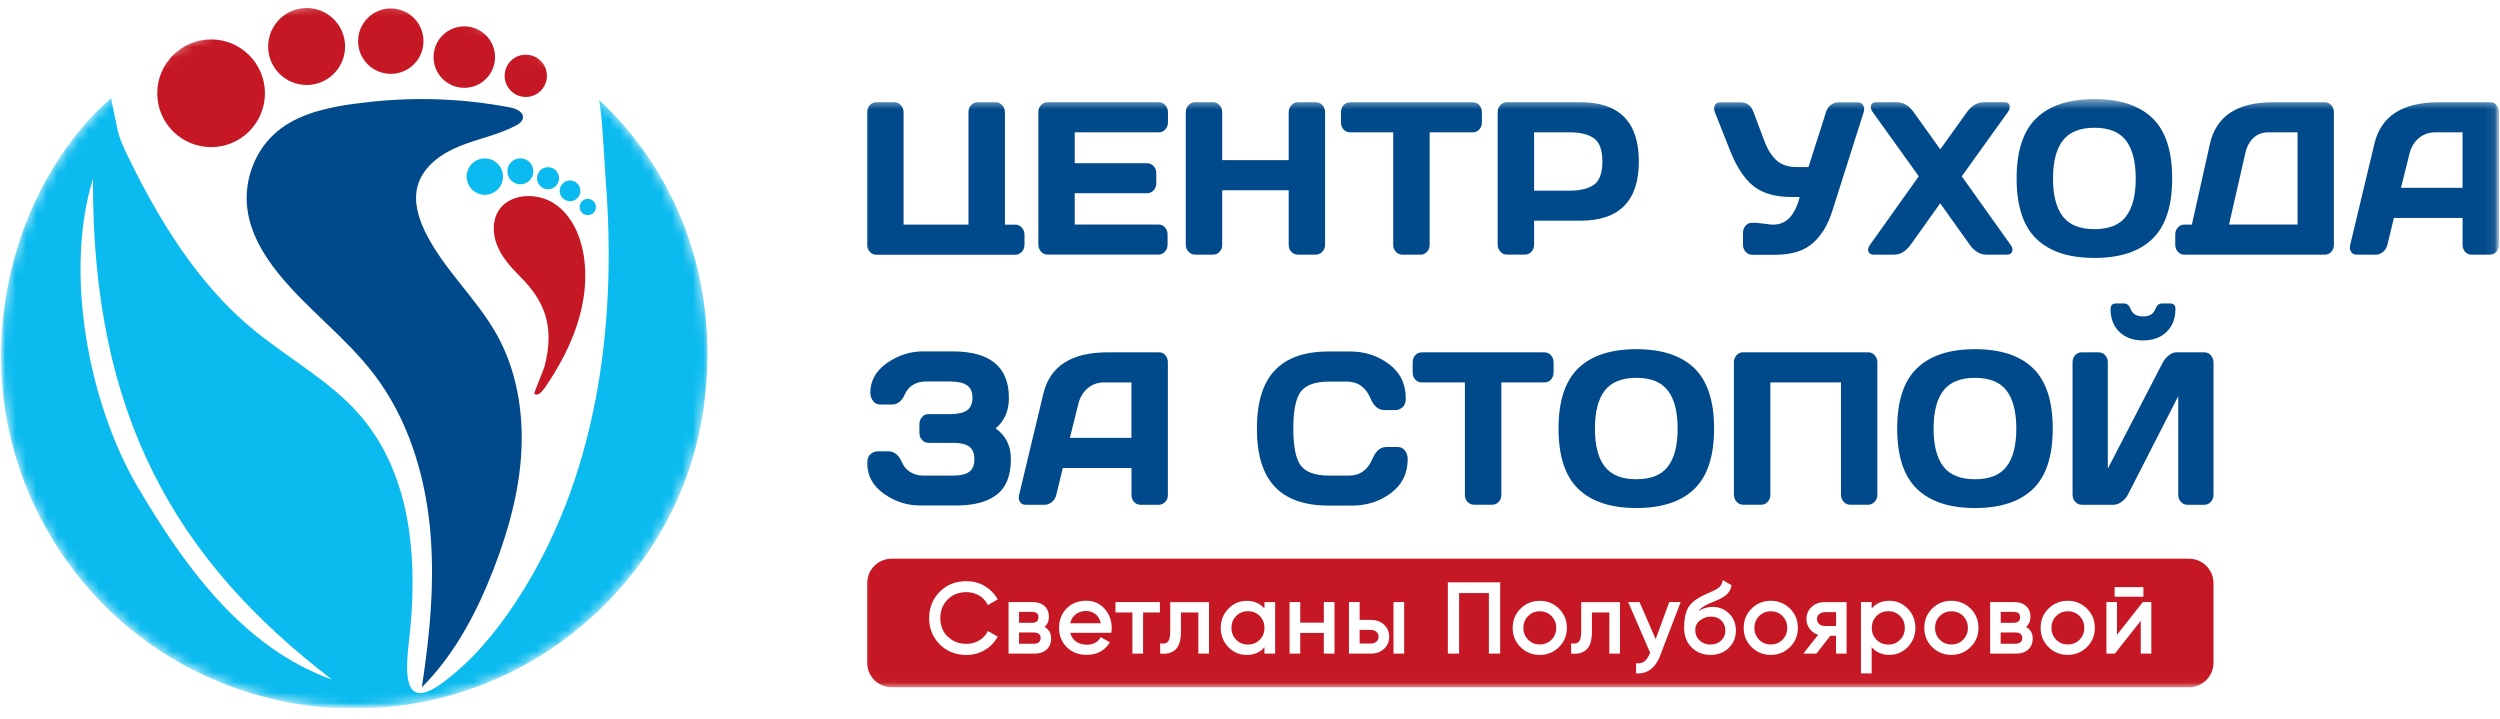 <?xml version="1.0" encoding="UTF-8"?> <svg xmlns="http://www.w3.org/2000/svg" width="240" height="69" viewBox="0 0 240 69" fill="none"><g clip-path="url(#clip0_1964_437)"><mask id="mask0_1964_437" style="mask-type:luminance" maskUnits="userSpaceOnUse" x="0" y="0" width="240" height="69"><path d="M240 0H0V68.018H240V0Z" fill="white"></path></mask><g mask="url(#mask0_1964_437)"><mask id="mask1_1964_437" style="mask-type:luminance" maskUnits="userSpaceOnUse" x="0" y="0" width="69" height="69"><path d="M34.009 68.018C52.791 68.018 68.018 52.791 68.018 34.009C68.018 15.226 52.791 0 34.009 0C15.226 0 0 15.226 0 34.009C0 52.791 15.226 68.018 34.009 68.018Z" fill="white"></path></mask><g mask="url(#mask1_1964_437)"><path d="M32.446 10.209C33.505 10.013 34.568 9.888 35.585 9.776C40.046 9.292 44.577 9.471 48.984 10.318C49.559 10.43 50.284 10.751 50.201 11.331C50.151 11.672 49.822 11.898 49.517 12.06C47.816 12.957 45.891 13.315 44.111 14.036C42.33 14.757 40.584 16.016 40.088 17.872C39.696 19.326 40.15 20.886 40.809 22.24C42.576 25.867 45.749 28.627 47.708 32.154C49.584 35.53 50.255 39.486 50.051 43.343C49.847 47.199 48.8 50.967 47.408 54.569C45.795 58.75 43.669 62.815 40.496 65.979C41.284 60.835 41.788 55.607 41.251 50.429C40.713 45.252 39.079 40.103 35.927 35.96C33.238 32.425 29.557 29.748 26.76 26.297C25.272 24.462 24.017 22.336 23.738 19.989C23.467 17.742 24.155 15.395 25.589 13.649C27.281 11.581 29.845 10.693 32.45 10.213L32.446 10.209Z" fill="#004A8B"></path><path d="M51.298 37.794C51.239 37.736 52.186 35.505 52.265 35.214C52.528 34.23 52.686 33.208 52.657 32.179C52.59 29.832 51.51 28.11 49.839 26.451C48.971 25.588 48.154 24.642 47.713 23.524C47.271 22.407 47.258 21.09 47.934 20.118C49.017 18.559 51.565 18.455 53.211 19.543C54.858 20.631 55.708 22.557 56.021 24.437C56.771 28.952 54.904 33.463 52.311 37.21C51.836 37.898 51.502 37.994 51.298 37.79V37.794Z" fill="#C61824"></path><path d="M20.265 14.124C23.12 14.124 25.434 11.809 25.434 8.954C25.434 6.1 23.12 3.785 20.265 3.785C17.41 3.785 15.096 6.1 15.096 8.954C15.096 11.809 17.41 14.124 20.265 14.124Z" fill="#C61824"></path><path d="M29.436 8.158C31.476 8.158 33.129 6.505 33.129 4.465C33.129 2.425 31.476 0.771 29.436 0.771C27.396 0.771 25.742 2.425 25.742 4.465C25.742 6.505 27.396 8.158 29.436 8.158Z" fill="#C61824"></path><path d="M37.516 7.091C39.25 7.091 40.655 5.686 40.655 3.952C40.655 2.218 39.25 0.813 37.516 0.813C35.782 0.813 34.377 2.218 34.377 3.952C34.377 5.686 35.782 7.091 37.516 7.091Z" fill="#C61824"></path><path d="M44.573 8.433C46.203 8.433 47.524 7.112 47.524 5.482C47.524 3.852 46.203 2.53 44.573 2.53C42.943 2.53 41.621 3.852 41.621 5.482C41.621 7.112 42.943 8.433 44.573 8.433Z" fill="#C61824"></path><path d="M50.475 9.309C51.597 9.309 52.506 8.4 52.506 7.279C52.506 6.157 51.597 5.248 50.475 5.248C49.354 5.248 48.445 6.157 48.445 7.279C48.445 8.4 49.354 9.309 50.475 9.309Z" fill="#C61824"></path><path d="M46.544 18.701C47.508 18.701 48.29 17.919 48.29 16.954C48.29 15.99 47.508 15.208 46.544 15.208C45.579 15.208 44.797 15.99 44.797 16.954C44.797 17.919 45.579 18.701 46.544 18.701Z" fill="#0BBBEF"></path><path d="M49.953 17.692C50.642 17.692 51.2 17.134 51.2 16.446C51.2 15.757 50.642 15.199 49.953 15.199C49.265 15.199 48.707 15.757 48.707 16.446C48.707 17.134 49.265 17.692 49.953 17.692Z" fill="#0BBBEF"></path><path d="M52.61 18.168C53.194 18.168 53.669 17.693 53.669 17.109C53.669 16.524 53.194 16.05 52.61 16.05C52.025 16.05 51.551 16.524 51.551 17.109C51.551 17.693 52.025 18.168 52.61 18.168Z" fill="#0BBBEF"></path><path d="M54.723 19.318C55.273 19.318 55.719 18.872 55.719 18.322C55.719 17.771 55.273 17.325 54.723 17.325C54.173 17.325 53.727 17.771 53.727 18.322C53.727 18.872 54.173 19.318 54.723 19.318Z" fill="#0BBBEF"></path><path d="M56.428 20.656C56.861 20.656 57.212 20.305 57.212 19.872C57.212 19.44 56.861 19.089 56.428 19.089C55.995 19.089 55.645 19.44 55.645 19.872C55.645 20.305 55.995 20.656 56.428 20.656Z" fill="#0BBBEF"></path><path d="M57.515 9.588C57.84 11.214 58.024 15.741 58.153 17.38C59.25 31.395 57.294 46.098 49.403 57.967C47.535 60.781 45.313 63.436 42.554 65.5C37.985 68.918 39.144 63.04 39.406 60.172C40.061 53.052 39.306 45.302 34.508 39.807C31.569 36.443 27.421 34.276 23.986 31.366C20.405 28.327 17.558 24.508 15.186 20.481C14.01 18.488 12.947 16.429 11.959 14.336C11.53 13.432 11.288 12.673 11.13 11.689C11.1 11.497 10.629 9.463 10.692 9.413C6.84 12.627 0.933 20.381 0.17 32.037C-0.943 49.175 11.271 65.525 30.085 67.797C49.29 69.952 65.294 56.12 67.57 38.99C69.225 26.655 64.723 16.308 57.511 9.584L57.515 9.588ZM13.239 46.786C8.449 38.661 6.156 26.067 8.928 17.15C8.799 39.883 16.899 53.802 31.878 65.241C23.311 62.185 17.666 54.294 13.239 46.782V46.786Z" fill="#0BBBEF"></path></g><mask id="mask2_1964_437" style="mask-type:luminance" maskUnits="userSpaceOnUse" x="82" y="9" width="158" height="57"><path d="M239.904 9.509H82.475V65.975H239.904V9.509Z" fill="white"></path></mask><g mask="url(#mask2_1964_437)"><path d="M83.248 23.487V10.764C83.248 10.497 83.336 10.272 83.507 10.088C83.678 9.905 83.886 9.813 84.128 9.813H85.871C86.112 9.813 86.317 9.909 86.487 10.101C86.658 10.293 86.742 10.518 86.742 10.785V21.561H92.974V10.768C92.974 10.501 93.057 10.276 93.228 10.092C93.399 9.909 93.603 9.817 93.845 9.817H95.6C95.834 9.817 96.038 9.913 96.213 10.105C96.388 10.297 96.472 10.522 96.472 10.789V21.565H97.472C97.714 21.565 97.922 21.661 98.093 21.853C98.264 22.044 98.352 22.27 98.352 22.536V23.495C98.352 23.762 98.264 23.987 98.093 24.175C97.922 24.362 97.714 24.454 97.472 24.454H84.124C83.882 24.454 83.674 24.362 83.503 24.175C83.332 23.987 83.244 23.762 83.244 23.495L83.248 23.487Z" fill="#004A8B"></path><path d="M99.682 23.466V10.764C99.682 10.497 99.769 10.272 99.94 10.088C100.111 9.905 100.319 9.813 100.561 9.813H111.254C111.496 9.813 111.7 9.909 111.871 10.101C112.042 10.293 112.125 10.518 112.125 10.785V11.743C112.125 12.01 112.042 12.235 111.871 12.423C111.7 12.611 111.496 12.702 111.254 12.702H103.175V15.67H110.133C110.375 15.67 110.579 15.762 110.75 15.95C110.921 16.137 111.004 16.362 111.004 16.629V17.588C111.004 17.855 110.921 18.08 110.75 18.267C110.579 18.455 110.375 18.547 110.133 18.547H103.175V21.557H111.233C111.467 21.557 111.671 21.648 111.838 21.832C112.005 22.015 112.088 22.24 112.088 22.503V23.483C112.088 23.749 112 23.974 111.829 24.162C111.659 24.35 111.45 24.441 111.208 24.441H100.561C100.319 24.441 100.111 24.35 99.94 24.162C99.769 23.974 99.682 23.741 99.682 23.462V23.466Z" fill="#004A8B"></path><path d="M113.834 23.487V10.785C113.834 10.518 113.922 10.293 114.092 10.101C114.263 9.909 114.48 9.813 114.734 9.813H116.46C116.702 9.813 116.906 9.909 117.077 10.101C117.248 10.293 117.332 10.518 117.332 10.785V15.374H123.714V10.785C123.714 10.518 123.802 10.293 123.972 10.101C124.143 9.909 124.352 9.813 124.594 9.813H126.319C126.574 9.813 126.786 9.909 126.953 10.101C127.12 10.293 127.207 10.518 127.207 10.785V23.487C127.207 23.754 127.12 23.979 126.945 24.166C126.77 24.354 126.561 24.446 126.319 24.446H124.594C124.352 24.446 124.143 24.354 123.972 24.175C123.797 23.995 123.714 23.77 123.714 23.508V18.263H117.332V23.508C117.332 23.774 117.248 23.995 117.077 24.175C116.906 24.354 116.702 24.446 116.46 24.446H114.734C114.493 24.446 114.284 24.354 114.105 24.166C113.926 23.979 113.834 23.754 113.834 23.487Z" fill="#004A8B"></path><path d="M128.734 11.743V10.785C128.734 10.505 128.818 10.276 128.985 10.092C129.151 9.909 129.36 9.817 129.614 9.817H141.382C141.637 9.817 141.845 9.909 142.012 10.092C142.179 10.276 142.262 10.509 142.262 10.785V11.743C142.262 12.023 142.179 12.252 142.012 12.431C141.845 12.611 141.637 12.702 141.382 12.702H137.247V23.508C137.247 23.774 137.164 23.995 136.993 24.175C136.822 24.354 136.618 24.446 136.376 24.446H134.621C134.379 24.446 134.175 24.354 134.004 24.175C133.833 23.995 133.749 23.77 133.749 23.508V12.702H129.614C129.36 12.702 129.151 12.611 128.985 12.431C128.818 12.252 128.734 12.023 128.734 11.743Z" fill="#004A8B"></path><path d="M143.775 23.487V10.785C143.775 10.518 143.859 10.293 144.026 10.101C144.192 9.909 144.397 9.813 144.638 9.813H151.717C155.456 9.813 157.328 11.71 157.328 15.499C157.328 19.289 155.456 21.186 151.717 21.186H147.273V23.483C147.273 23.749 147.19 23.974 147.019 24.162C146.848 24.35 146.643 24.441 146.402 24.441H144.659C144.417 24.441 144.209 24.35 144.038 24.162C143.867 23.974 143.78 23.749 143.78 23.483L143.775 23.487ZM147.273 18.305H150.658C151.696 18.305 152.484 18.113 153.022 17.73C153.559 17.346 153.83 16.604 153.83 15.504C153.83 14.403 153.559 13.665 153.022 13.277C152.484 12.894 151.696 12.702 150.658 12.702H147.273V18.305Z" fill="#004A8B"></path><path d="M168.495 21.377L170.054 21.561H170.25C171.48 21.561 172.322 20.677 172.772 18.91H171.976C170.417 18.91 169.204 18.559 168.333 17.863C167.461 17.167 166.711 16.033 166.09 14.461L164.635 10.789C164.531 10.518 164.527 10.289 164.631 10.101C164.731 9.913 164.906 9.822 165.144 9.822H167.099C167.691 9.822 168.103 10.13 168.333 10.751L169.4 13.586C169.717 14.407 170.113 15.024 170.588 15.428C171.063 15.833 171.693 16.037 172.472 16.037H173.614L175.294 10.772C175.382 10.48 175.532 10.247 175.749 10.08C175.966 9.909 176.199 9.826 176.453 9.826H178.325C178.567 9.826 178.734 9.901 178.825 10.047C178.917 10.193 178.963 10.322 178.963 10.434C178.963 10.547 178.946 10.655 178.917 10.755L175.895 20.273C175.474 21.611 174.84 22.645 173.994 23.37C173.148 24.095 171.964 24.458 170.442 24.458H168.208C167.966 24.458 167.757 24.366 167.586 24.179C167.416 23.991 167.328 23.766 167.328 23.499V22.345C167.328 22.078 167.411 21.853 167.578 21.665C167.745 21.477 167.953 21.386 168.208 21.386H168.504L168.495 21.377Z" fill="#004A8B"></path><path d="M179.855 24.446C179.547 24.446 179.372 24.291 179.334 23.987C179.334 23.837 179.401 23.67 179.53 23.487L184.203 16.925L179.797 10.785C179.667 10.61 179.601 10.443 179.601 10.284C179.601 9.972 179.772 9.813 180.109 9.813H182.102C182.719 9.813 183.261 10.138 183.724 10.785L186.267 14.336L188.81 10.785C189.268 10.147 189.81 9.822 190.431 9.813H192.424C192.766 9.813 192.932 9.972 192.932 10.284C192.932 10.434 192.866 10.601 192.737 10.785L188.33 16.925L193.003 23.487C193.133 23.662 193.199 23.808 193.199 23.916C193.199 24.024 193.187 24.104 193.162 24.15C193.095 24.346 192.933 24.446 192.678 24.446H190.702C190.085 24.446 189.547 24.125 189.089 23.487L186.258 19.518L183.428 23.487C182.969 24.125 182.431 24.446 181.814 24.446H179.838H179.855Z" fill="#004A8B"></path><path d="M206.631 22.932C205.368 24.154 203.513 24.762 201.066 24.762C198.619 24.762 196.764 24.154 195.497 22.932C194.229 21.711 193.596 19.777 193.596 17.134C193.596 14.491 194.229 12.556 195.497 11.339C196.764 10.122 198.619 9.513 201.066 9.513C203.513 9.513 205.368 10.122 206.631 11.339C207.895 12.556 208.528 14.486 208.528 17.134C208.528 19.781 207.895 21.715 206.631 22.932ZM204.093 13.49C203.467 12.673 202.459 12.264 201.066 12.264C199.674 12.264 198.661 12.673 198.031 13.49C197.402 14.307 197.089 15.524 197.089 17.138C197.089 18.751 197.402 19.968 198.031 20.781C198.661 21.594 199.67 21.998 201.066 21.998C202.463 21.998 203.472 21.594 204.093 20.781C204.718 19.968 205.031 18.755 205.031 17.138C205.031 15.52 204.718 14.307 204.093 13.49Z" fill="#004A8B"></path><path d="M208.824 23.487V22.507C208.824 22.24 208.908 22.019 209.079 21.836C209.249 21.652 209.454 21.561 209.695 21.561H210.421L212.147 13.836C212.747 11.156 214.756 9.817 218.175 9.817H223.181C223.423 9.817 223.627 9.909 223.798 10.092C223.969 10.276 224.053 10.501 224.053 10.768V23.512C224.053 23.779 223.969 24 223.798 24.179C223.627 24.358 223.423 24.45 223.181 24.45H209.695C209.454 24.45 209.249 24.358 209.079 24.171C208.908 23.983 208.824 23.758 208.824 23.491V23.487ZM213.989 21.557H220.563V12.702H217.791C217.203 12.702 216.72 12.877 216.336 13.232C215.953 13.586 215.69 14.078 215.548 14.711L213.989 21.557Z" fill="#004A8B"></path><path d="M225.619 23.508L227.945 13.794C228.575 11.147 230.63 9.822 234.103 9.817H239.101C239.33 9.817 239.518 9.913 239.672 10.105C239.826 10.297 239.901 10.518 239.901 10.768V23.512C239.901 23.779 239.814 24 239.643 24.179C239.468 24.358 239.264 24.45 239.022 24.45H237.279C237.025 24.45 236.817 24.358 236.654 24.179C236.491 24 236.408 23.77 236.408 23.491V20.919H229.813L229.192 23.491C229.129 23.77 228.992 24 228.775 24.179C228.558 24.358 228.329 24.45 228.087 24.45H226.261C226.019 24.45 225.849 24.375 225.74 24.221C225.632 24.066 225.586 23.933 225.586 23.816C225.586 23.699 225.598 23.599 225.619 23.512V23.508ZM230.497 18.03H236.404V12.706H233.761C233.169 12.706 232.648 12.89 232.206 13.261C231.764 13.632 231.464 14.128 231.31 14.757L230.493 18.034L230.497 18.03Z" fill="#004A8B"></path><path d="M83.248 44.464C83.248 44.064 83.356 43.772 83.573 43.597C83.79 43.422 83.998 43.33 84.203 43.33H85.299C85.866 43.33 86.312 43.709 86.633 44.464C86.787 44.822 87.046 45.114 87.413 45.331C87.779 45.548 88.184 45.656 88.626 45.656H91.527C92.203 45.656 92.707 45.54 93.04 45.298C93.374 45.06 93.541 44.656 93.541 44.085C93.541 43.514 93.374 43.109 93.04 42.872C92.707 42.634 92.203 42.513 91.527 42.513H89.134C88.893 42.513 88.688 42.421 88.517 42.234C88.346 42.046 88.263 41.821 88.263 41.554V40.716C88.263 40.466 88.347 40.241 88.509 40.049C88.672 39.853 88.868 39.758 89.097 39.758H91.185C91.932 39.758 92.482 39.637 92.832 39.391C93.182 39.145 93.357 38.745 93.357 38.19C93.357 37.636 93.182 37.235 92.832 36.989C92.482 36.743 91.936 36.623 91.185 36.623H88.93C87.93 36.623 87.238 37.039 86.854 37.877C86.575 38.515 86.158 38.836 85.603 38.836H84.499C84.203 38.836 83.969 38.715 83.802 38.478C83.636 38.24 83.552 37.982 83.552 37.702C83.552 36.547 84.086 35.597 85.149 34.851C86.212 34.105 87.367 33.734 88.609 33.734H91.456C95.054 33.734 96.855 35.222 96.855 38.203C96.855 39.441 96.43 40.416 95.575 41.129C96.551 41.796 97.043 42.78 97.043 44.076C97.043 45.648 96.596 46.782 95.7 47.478C94.808 48.174 93.524 48.524 91.857 48.524H88.305C87.05 48.524 85.895 48.145 84.836 47.386C83.778 46.628 83.252 45.648 83.252 44.452L83.248 44.464Z" fill="#004A8B"></path><path d="M97.834 47.516L100.16 37.802C100.79 35.155 102.845 33.83 106.318 33.825H111.316C111.545 33.825 111.733 33.921 111.887 34.113C112.041 34.305 112.116 34.526 112.116 34.776V47.52C112.116 47.786 112.029 48.008 111.858 48.187C111.683 48.366 111.478 48.458 111.237 48.458H109.494C109.24 48.458 109.031 48.366 108.869 48.187C108.706 48.008 108.623 47.778 108.623 47.499V44.927H102.028L101.407 47.499C101.344 47.778 101.207 48.008 100.99 48.187C100.773 48.366 100.544 48.458 100.302 48.458H98.476C98.234 48.458 98.063 48.383 97.955 48.228C97.847 48.074 97.801 47.941 97.801 47.824C97.801 47.707 97.813 47.607 97.834 47.52V47.516ZM102.712 42.038H108.619V36.714H105.976C105.384 36.714 104.863 36.898 104.421 37.269C103.979 37.64 103.679 38.136 103.524 38.765L102.707 42.042L102.712 42.038Z" fill="#004A8B"></path><path d="M122.384 46.728C121.237 45.523 120.662 43.664 120.662 41.142C120.662 38.619 121.237 36.756 122.384 35.551C123.53 34.342 125.252 33.742 127.545 33.742H129.612C131.017 33.742 132.255 34.142 133.335 34.947C134.415 35.751 134.953 36.848 134.953 38.244C134.953 38.644 134.844 38.932 134.627 39.107C134.411 39.282 134.202 39.366 133.998 39.366H132.893C132.326 39.366 131.88 38.99 131.568 38.244C131.109 37.169 130.35 36.631 129.287 36.631H127.636C126.282 36.631 125.364 36.952 124.881 37.59C124.397 38.227 124.156 39.411 124.156 41.142C124.156 42.871 124.397 44.056 124.881 44.697C125.364 45.34 126.282 45.66 127.636 45.66H129.483C130.546 45.66 131.305 45.123 131.755 44.047C132.072 43.293 132.514 42.913 133.089 42.913H134.194C134.486 42.913 134.715 43.034 134.886 43.272C135.057 43.509 135.14 43.768 135.14 44.047C135.14 45.44 134.602 46.54 133.527 47.336C132.451 48.137 131.213 48.537 129.808 48.537H127.545C125.252 48.537 123.53 47.937 122.384 46.732V46.728Z" fill="#004A8B"></path><path d="M135.615 35.751V34.792C135.615 34.513 135.699 34.284 135.865 34.1C136.032 33.917 136.241 33.825 136.495 33.825H148.263C148.518 33.825 148.726 33.917 148.893 34.1C149.06 34.284 149.143 34.517 149.143 34.792V35.751C149.143 36.031 149.06 36.26 148.893 36.439C148.726 36.618 148.518 36.71 148.263 36.71H144.128V47.516C144.128 47.782 144.044 48.003 143.874 48.183C143.703 48.362 143.498 48.453 143.257 48.453H141.502C141.26 48.453 141.055 48.362 140.885 48.183C140.714 48.003 140.63 47.778 140.63 47.516V36.71H136.495C136.241 36.71 136.032 36.618 135.865 36.439C135.699 36.26 135.615 36.031 135.615 35.751Z" fill="#004A8B"></path><path d="M162.655 46.94C161.392 48.162 159.537 48.77 157.09 48.77C154.642 48.77 152.787 48.162 151.52 46.94C150.253 45.719 149.619 43.785 149.619 41.142C149.619 38.498 150.253 36.564 151.52 35.347C152.787 34.13 154.642 33.521 157.09 33.521C159.537 33.521 161.392 34.13 162.655 35.347C163.918 36.564 164.552 38.494 164.552 41.142C164.552 43.789 163.918 45.723 162.655 46.94ZM160.116 37.498C159.491 36.681 158.482 36.272 157.09 36.272C155.697 36.272 154.684 36.681 154.055 37.498C153.425 38.315 153.113 39.532 153.113 41.146C153.113 42.759 153.425 43.976 154.055 44.789C154.684 45.602 155.693 46.007 157.09 46.007C158.486 46.007 159.495 45.602 160.116 44.789C160.741 43.976 161.054 42.763 161.054 41.146C161.054 39.528 160.741 38.315 160.116 37.498Z" fill="#004A8B"></path><path d="M166.453 47.495V34.792C166.453 34.526 166.537 34.301 166.703 34.109C166.87 33.917 167.074 33.821 167.316 33.821H179.355C179.597 33.821 179.802 33.917 179.972 34.109C180.143 34.301 180.227 34.526 180.227 34.792V47.495C180.227 47.761 180.139 47.987 179.964 48.174C179.789 48.362 179.581 48.453 179.339 48.453H177.613C177.371 48.453 177.163 48.362 176.992 48.174C176.821 47.987 176.733 47.761 176.733 47.495V36.71H169.955V47.495C169.955 47.761 169.872 47.987 169.701 48.174C169.53 48.362 169.325 48.453 169.084 48.453H167.341C167.099 48.453 166.891 48.362 166.72 48.174C166.549 47.987 166.461 47.761 166.461 47.495H166.453Z" fill="#004A8B"></path><path d="M195.167 46.94C193.903 48.162 192.048 48.77 189.601 48.77C187.154 48.77 185.299 48.162 184.032 46.94C182.765 45.719 182.131 43.785 182.131 41.142C182.131 38.498 182.765 36.564 184.032 35.347C185.299 34.13 187.154 33.521 189.601 33.521C192.048 33.521 193.903 34.13 195.167 35.347C196.43 36.564 197.063 38.494 197.063 41.142C197.063 43.789 196.43 45.723 195.167 46.94ZM192.628 37.498C192.002 36.681 190.994 36.272 189.601 36.272C188.209 36.272 187.196 36.681 186.566 37.498C185.937 38.315 185.624 39.532 185.624 41.146C185.624 42.759 185.937 43.976 186.566 44.789C187.196 45.602 188.205 46.007 189.601 46.007C190.998 46.007 192.007 45.602 192.628 44.789C193.253 43.976 193.566 42.763 193.566 41.146C193.566 39.528 193.253 38.315 192.628 37.498Z" fill="#004A8B"></path><path d="M198.965 47.495V34.792C198.965 34.513 199.048 34.284 199.215 34.1C199.382 33.917 199.59 33.825 199.844 33.825H201.479C201.72 33.825 201.925 33.917 202.096 34.1C202.267 34.284 202.35 34.509 202.35 34.776V44.989L207.628 34.797C207.769 34.53 207.965 34.305 208.211 34.113C208.457 33.921 208.686 33.825 208.899 33.825H211.634C211.876 33.825 212.08 33.921 212.247 34.113C212.413 34.305 212.497 34.53 212.497 34.797V47.499C212.497 47.766 212.409 47.991 212.238 48.178C212.067 48.366 211.859 48.458 211.617 48.458H209.983C209.741 48.458 209.537 48.366 209.366 48.178C209.195 47.991 209.112 47.766 209.112 47.499V38.032L204.272 47.499C204.13 47.766 203.93 47.991 203.667 48.178C203.405 48.366 203.159 48.458 202.917 48.458H199.849C199.607 48.458 199.398 48.366 199.227 48.178C199.057 47.991 198.969 47.766 198.969 47.499L198.965 47.495ZM202.621 29.652C202.621 29.306 202.792 29.131 203.129 29.131H203.888C204.192 29.131 204.405 29.306 204.53 29.652C204.709 30.136 205.11 30.378 205.731 30.378C206.352 30.378 206.748 30.136 206.923 29.652C207.052 29.306 207.269 29.131 207.573 29.131H208.332C208.674 29.131 208.841 29.306 208.841 29.652C208.841 30.586 208.557 31.324 207.986 31.866C207.419 32.412 206.665 32.683 205.727 32.683C204.789 32.683 204.038 32.412 203.467 31.866C202.9 31.32 202.613 30.582 202.613 29.652H202.621Z" fill="#004A8B"></path><path d="M169.995 58.684C169.549 58.684 169.187 58.834 168.878 59.138C168.578 59.438 168.424 59.822 168.424 60.276C168.424 60.73 168.578 61.11 168.878 61.414C169.187 61.723 169.549 61.869 169.995 61.869C170.442 61.869 170.821 61.714 171.121 61.414C171.421 61.114 171.575 60.73 171.575 60.276C171.575 59.822 171.421 59.442 171.121 59.138C170.821 58.834 170.442 58.684 169.995 58.684Z" fill="#C61824"></path><path d="M174.436 59.438C174.436 59.638 174.506 59.793 174.648 59.913C174.794 60.038 174.969 60.097 175.182 60.097H176.261V58.767H175.182C174.969 58.767 174.794 58.83 174.648 58.95C174.506 59.071 174.436 59.23 174.436 59.434V59.438Z" fill="#C61824"></path><path d="M105.198 58.984C104.931 58.767 104.618 58.654 104.264 58.654C103.847 58.654 103.497 58.771 103.226 59.005C102.98 59.213 102.817 59.492 102.742 59.834H105.677C105.602 59.467 105.439 59.18 105.202 58.984H105.198Z" fill="#C61824"></path><path d="M181.282 58.675C180.823 58.675 180.452 58.825 180.148 59.134C179.839 59.442 179.693 59.818 179.693 60.276C179.693 60.735 179.848 61.114 180.148 61.418C180.452 61.727 180.827 61.877 181.282 61.877C181.736 61.877 182.103 61.727 182.407 61.418C182.712 61.114 182.862 60.73 182.862 60.276C182.862 59.822 182.712 59.447 182.407 59.134C182.103 58.825 181.732 58.675 181.282 58.675Z" fill="#C61824"></path><path d="M187.337 58.684C186.891 58.684 186.529 58.834 186.22 59.138C185.92 59.438 185.766 59.822 185.766 60.276C185.766 60.73 185.92 61.11 186.22 61.414C186.529 61.723 186.891 61.869 187.337 61.869C187.783 61.869 188.163 61.714 188.463 61.414C188.763 61.114 188.917 60.73 188.917 60.276C188.917 59.822 188.763 59.442 188.463 59.138C188.163 58.834 187.783 58.684 187.337 58.684Z" fill="#C61824"></path><path d="M147.818 58.684C147.372 58.684 147.009 58.834 146.7 59.138C146.4 59.438 146.246 59.822 146.246 60.276C146.246 60.73 146.4 61.11 146.7 61.414C147.009 61.723 147.372 61.869 147.818 61.869C148.264 61.869 148.643 61.714 148.943 61.414C149.243 61.114 149.398 60.73 149.398 60.276C149.398 59.822 149.243 59.442 148.943 59.138C148.643 58.834 148.264 58.684 147.818 58.684Z" fill="#C61824"></path><path d="M119.801 58.675C119.35 58.675 118.979 58.825 118.675 59.134C118.367 59.442 118.221 59.818 118.221 60.276C118.221 60.735 118.375 61.114 118.675 61.418C118.979 61.727 119.35 61.877 119.801 61.877C120.251 61.877 120.63 61.727 120.935 61.418C121.239 61.114 121.389 60.73 121.389 60.276C121.389 59.822 121.239 59.447 120.935 59.134C120.63 58.825 120.255 58.675 119.801 58.675Z" fill="#C61824"></path><path d="M164.23 59.196C163.851 59.196 163.501 59.317 163.196 59.559C162.892 59.797 162.746 60.101 162.746 60.493C162.746 60.885 162.884 61.222 163.163 61.485C163.438 61.744 163.792 61.877 164.205 61.877C164.618 61.877 164.964 61.752 165.235 61.493C165.506 61.239 165.635 60.926 165.635 60.539C165.635 60.151 165.51 59.822 165.252 59.568C164.997 59.317 164.655 59.192 164.234 59.192L164.23 59.196Z" fill="#C61824"></path><path d="M131.605 60.468H130.525V61.781H131.605C131.818 61.781 131.989 61.723 132.135 61.602C132.272 61.485 132.343 61.331 132.343 61.131C132.343 60.931 132.276 60.776 132.135 60.656C131.989 60.53 131.818 60.472 131.605 60.472V60.468Z" fill="#C61824"></path><path d="M99.689 59.251C99.689 59.034 99.627 58.742 99.068 58.742H97.83V59.788H99.068C99.493 59.788 99.689 59.617 99.689 59.251Z" fill="#C61824"></path><path d="M99.248 60.714H97.826V61.798H99.248C99.465 61.798 99.627 61.748 99.74 61.652C99.848 61.556 99.902 61.423 99.902 61.243C99.902 61.077 99.848 60.952 99.744 60.86C99.631 60.764 99.469 60.718 99.252 60.718L99.248 60.714Z" fill="#C61824"></path><path d="M198.511 58.684C198.065 58.684 197.702 58.834 197.394 59.138C197.094 59.438 196.939 59.822 196.939 60.276C196.939 60.73 197.094 61.11 197.394 61.414C197.702 61.723 198.065 61.869 198.511 61.869C198.957 61.869 199.336 61.714 199.637 61.414C199.937 61.114 200.091 60.73 200.091 60.276C200.091 59.822 199.937 59.442 199.637 59.138C199.336 58.834 198.957 58.684 198.511 58.684Z" fill="#C61824"></path><path d="M210.137 53.635H85.604C84.299 53.635 83.244 54.69 83.244 55.995V63.615C83.244 64.92 84.299 65.975 85.604 65.975H210.137C211.442 65.975 212.497 64.92 212.497 63.615V55.995C212.497 54.69 211.442 53.635 210.137 53.635ZM203.004 56.366H205.768V57.287H203.004V56.366ZM90.973 61.097C91.436 61.569 92.044 61.81 92.778 61.81C93.216 61.81 93.616 61.706 93.979 61.498C94.337 61.289 94.612 61.01 94.792 60.668L94.838 60.576L95.78 61.114L95.73 61.202C95.442 61.71 95.033 62.119 94.504 62.423C93.979 62.723 93.395 62.877 92.774 62.877C91.744 62.877 90.881 62.531 90.21 61.852C89.539 61.172 89.197 60.322 89.197 59.334C89.197 58.346 89.539 57.496 90.21 56.816C90.881 56.137 91.744 55.791 92.774 55.791C93.395 55.791 93.979 55.941 94.5 56.241C95.021 56.541 95.438 56.95 95.73 57.454L95.78 57.541L94.833 58.087L94.787 57.996C94.608 57.646 94.333 57.366 93.975 57.158C93.616 56.95 93.212 56.845 92.774 56.845C92.04 56.845 91.432 57.083 90.969 57.558C90.506 58.029 90.269 58.63 90.269 59.342C90.269 60.055 90.502 60.643 90.969 61.114L90.973 61.097ZM100.486 62.344C100.207 62.611 99.802 62.748 99.294 62.748H96.822V57.8H99.106C99.606 57.8 99.998 57.929 100.274 58.183C100.553 58.438 100.695 58.78 100.695 59.192C100.695 59.605 100.553 59.951 100.274 60.189C100.699 60.418 100.911 60.793 100.911 61.31C100.911 61.727 100.77 62.077 100.486 62.344ZM106.693 60.668L106.681 60.751H102.741C102.829 61.093 103.004 61.364 103.263 61.56C103.55 61.781 103.913 61.889 104.338 61.889C104.934 61.889 105.355 61.677 105.622 61.243L105.672 61.164L106.548 61.66L106.489 61.748C106.01 62.49 105.28 62.865 104.317 62.865C103.542 62.865 102.9 62.619 102.408 62.127C101.916 61.635 101.67 61.014 101.67 60.268C101.67 59.522 101.912 58.905 102.391 58.413C102.871 57.921 103.5 57.671 104.259 57.671C105.018 57.671 105.58 57.929 106.039 58.438C106.493 58.946 106.723 59.563 106.723 60.276C106.723 60.401 106.714 60.53 106.693 60.66V60.668ZM111.35 58.796H109.737V62.748H108.711V58.796H107.085V57.8H111.35V58.796ZM116.069 62.748H115.043V58.796H113.372V60.635C113.372 61.439 113.205 62.01 112.872 62.336C112.584 62.615 112.196 62.761 111.708 62.761C111.629 62.761 111.55 62.761 111.467 62.748L111.375 62.74V61.756L111.488 61.773C111.775 61.814 111.988 61.752 112.125 61.593C112.271 61.427 112.342 61.097 112.342 60.618V57.804H116.065V62.752L116.069 62.748ZM122.414 62.748H121.388V62.131C120.971 62.623 120.4 62.873 119.692 62.873C118.983 62.873 118.408 62.619 117.92 62.115C117.436 61.614 117.19 60.993 117.19 60.276C117.19 59.559 117.436 58.938 117.92 58.438C118.404 57.938 119 57.679 119.692 57.679C120.384 57.679 120.967 57.929 121.388 58.421V57.804H122.414V62.752V62.748ZM128.113 62.748H127.087V60.764H124.823V62.748H123.798V57.8H124.823V59.776H127.087V57.8H128.113V62.748ZM132.852 62.302C132.523 62.598 132.102 62.748 131.602 62.748H129.501V57.8H130.526V59.509H131.606C132.102 59.509 132.523 59.659 132.857 59.955C133.19 60.255 133.361 60.651 133.361 61.127C133.361 61.602 133.19 61.998 132.857 62.298L132.852 62.302ZM134.799 62.748H133.774V57.8H134.799V62.748ZM144.012 62.748H142.933V56.937H140.073V62.748H138.993V55.903H144.016V62.748H144.012ZM149.661 62.123C149.156 62.619 148.535 62.873 147.814 62.873C147.093 62.873 146.476 62.619 145.972 62.123C145.471 61.627 145.217 61.006 145.217 60.276C145.217 59.547 145.471 58.93 145.972 58.429C146.472 57.933 147.093 57.679 147.814 57.679C148.535 57.679 149.156 57.933 149.661 58.429C150.165 58.93 150.42 59.551 150.42 60.276C150.42 61.002 150.165 61.623 149.661 62.123ZM155.522 62.748H154.497V58.796H152.825V60.635C152.825 61.439 152.658 62.01 152.325 62.336C152.037 62.615 151.649 62.761 151.162 62.761C151.082 62.761 151.003 62.761 150.92 62.748L150.828 62.74V61.756L150.941 61.773C151.228 61.814 151.441 61.752 151.579 61.593C151.724 61.427 151.795 61.097 151.795 60.618V57.804H155.518V62.752L155.522 62.748ZM159.362 62.977C159.153 63.532 158.853 63.957 158.474 64.249C158.128 64.516 157.732 64.649 157.298 64.649C157.248 64.649 157.202 64.649 157.152 64.645H157.06V63.669L157.169 63.678C157.707 63.719 158.094 63.428 158.353 62.79L158.411 62.657L156.306 57.8H157.394L158.945 61.356L160.25 57.8H161.346L159.357 62.977H159.362ZM165.957 62.211C165.498 62.648 164.906 62.869 164.197 62.869C163.489 62.869 162.863 62.627 162.388 62.148C161.917 61.669 161.675 61.047 161.675 60.293C161.675 59.467 161.8 58.825 162.042 58.375C162.288 57.921 162.793 57.508 163.543 57.145C163.676 57.083 163.86 56.999 164.093 56.895C164.322 56.795 164.489 56.716 164.598 56.666C164.702 56.616 164.819 56.545 164.948 56.453C165.069 56.37 165.16 56.278 165.219 56.178C165.281 56.078 165.323 55.957 165.352 55.824L165.381 55.691L166.223 56.174L166.211 56.245C166.19 56.349 166.165 56.449 166.132 56.541C166.098 56.637 166.044 56.728 165.982 56.812C165.919 56.891 165.869 56.962 165.823 57.016C165.773 57.083 165.69 57.15 165.573 57.225C165.469 57.291 165.394 57.337 165.348 57.37C165.294 57.404 165.202 57.454 165.06 57.521L164.785 57.65C164.735 57.671 164.631 57.717 164.46 57.783C164.297 57.85 164.202 57.887 164.164 57.908C163.743 58.087 163.435 58.271 163.243 58.45C163.172 58.517 163.109 58.588 163.055 58.671C163.18 58.584 163.318 58.509 163.464 58.45C163.776 58.325 164.097 58.263 164.41 58.263C165.027 58.263 165.561 58.475 165.994 58.901C166.428 59.322 166.644 59.876 166.644 60.539C166.644 61.202 166.411 61.773 165.948 62.211H165.957ZM171.839 62.119C171.334 62.615 170.713 62.869 169.992 62.869C169.271 62.869 168.654 62.615 168.149 62.119C167.649 61.623 167.395 61.002 167.395 60.272C167.395 59.542 167.649 58.925 168.149 58.425C168.65 57.929 169.271 57.675 169.992 57.675C170.713 57.675 171.334 57.929 171.839 58.425C172.343 58.925 172.597 59.547 172.597 60.272C172.597 60.997 172.343 61.618 171.839 62.119ZM177.271 62.744H176.258V61.035H175.712L174.382 62.744H173.123L174.544 60.943C174.236 60.839 173.977 60.664 173.773 60.422C173.535 60.139 173.419 59.805 173.419 59.43C173.419 58.967 173.585 58.575 173.915 58.267C174.244 57.958 174.657 57.804 175.149 57.804H177.271V62.752V62.744ZM183.149 62.11C182.665 62.611 182.069 62.869 181.377 62.869C180.685 62.869 180.101 62.619 179.68 62.127V64.645H178.655V57.8H179.68V58.417C180.097 57.925 180.668 57.675 181.377 57.675C182.086 57.675 182.661 57.929 183.149 58.434C183.632 58.934 183.878 59.555 183.878 60.272C183.878 60.989 183.632 61.61 183.149 62.11ZM189.177 62.119C188.672 62.615 188.051 62.869 187.33 62.869C186.609 62.869 185.992 62.615 185.487 62.119C184.987 61.623 184.733 61.002 184.733 60.272C184.733 59.542 184.987 58.925 185.487 58.425C185.988 57.929 186.609 57.675 187.33 57.675C188.051 57.675 188.672 57.929 189.177 58.425C189.681 58.925 189.935 59.547 189.935 60.272C189.935 60.997 189.681 61.618 189.177 62.119ZM194.717 62.344C194.438 62.611 194.033 62.748 193.525 62.748H191.053V57.8H193.337C193.837 57.8 194.229 57.929 194.504 58.183C194.784 58.438 194.925 58.78 194.925 59.192C194.925 59.605 194.784 59.951 194.504 60.189C194.93 60.418 195.142 60.793 195.142 61.31C195.142 61.727 195 62.077 194.717 62.344ZM200.345 62.119C199.84 62.615 199.219 62.869 198.498 62.869C197.777 62.869 197.16 62.615 196.655 62.119C196.155 61.623 195.901 61.002 195.901 60.272C195.901 59.542 196.155 58.925 196.655 58.425C197.156 57.929 197.777 57.675 198.498 57.675C199.219 57.675 199.84 57.929 200.345 58.425C200.849 58.925 201.103 59.547 201.103 60.272C201.103 60.997 200.849 61.618 200.345 62.119ZM206.527 62.744H205.514V59.597L203.029 62.744H202.217V57.796H203.23V60.943L205.714 57.796H206.527V62.744Z" fill="#C61824"></path><path d="M193.484 60.714H192.062V61.798H193.484C193.701 61.798 193.863 61.748 193.976 61.652C194.084 61.556 194.139 61.423 194.139 61.243C194.139 61.077 194.084 60.952 193.98 60.86C193.868 60.764 193.705 60.718 193.488 60.718L193.484 60.714Z" fill="#C61824"></path><path d="M193.93 59.251C193.93 59.034 193.867 58.742 193.308 58.742H192.07V59.788H193.308C193.734 59.788 193.93 59.617 193.93 59.251Z" fill="#C61824"></path></g></g></g><defs><clipPath id="clip0_1964_437"><rect width="240" height="68.018" fill="white"></rect></clipPath></defs></svg> 